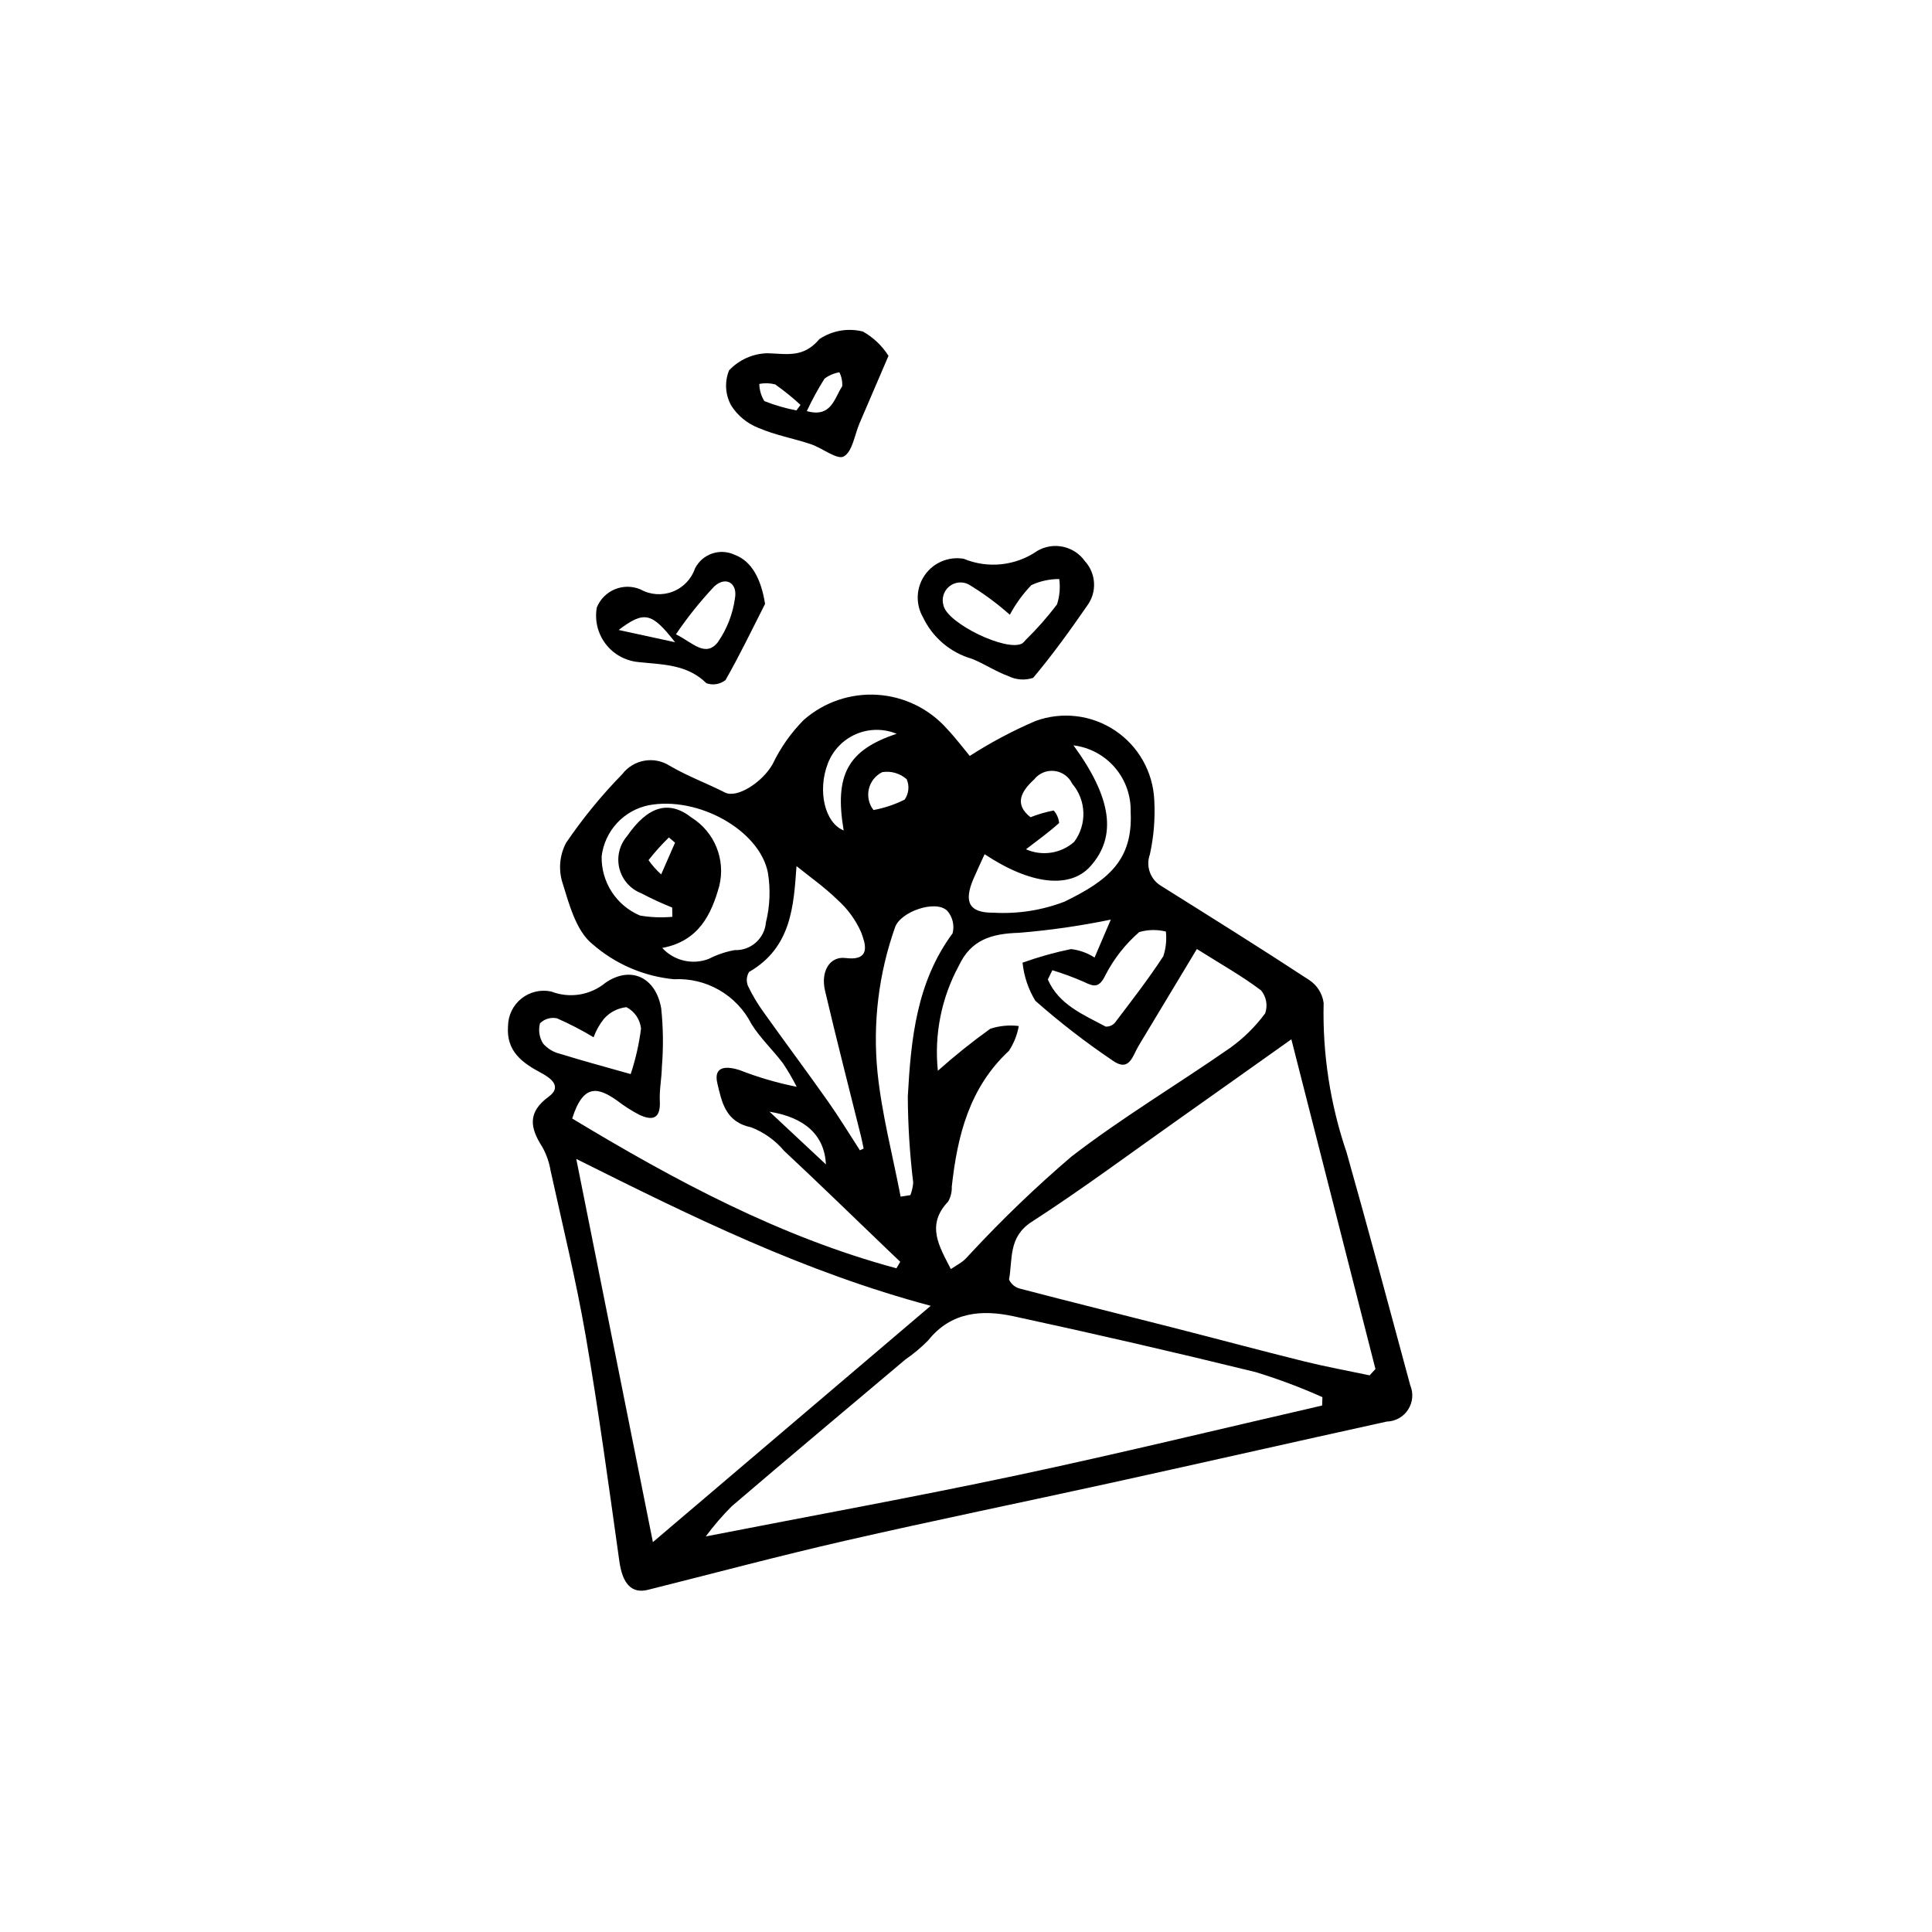 <?xml version="1.0" encoding="UTF-8"?>
<!-- Uploaded to: SVG Repo, www.svgrepo.com, Generator: SVG Repo Mixer Tools -->
<svg fill="#000000" width="800px" height="800px" version="1.1" viewBox="144 144 512 512" xmlns="http://www.w3.org/2000/svg">
 <g>
  <path d="m295.64 440.42c27.156 16.402 55.039 31.375 85.926 39.691l1.008-1.723c-1.234-1.18-2.473-2.359-3.707-3.539-9.004-8.633-17.941-17.34-27.059-25.852h-0.004c-2.34-2.785-5.344-4.934-8.734-6.246-6.867-1.398-7.805-6.809-8.961-11.645-1.191-4.981 3-4.441 5.879-3.527v0.004c4.906 1.918 9.973 3.402 15.141 4.43-1.086-2.148-2.301-4.231-3.641-6.231-2.68-3.559-6.023-6.668-8.355-10.422-1.906-3.75-4.863-6.867-8.504-8.969-3.644-2.106-7.82-3.106-12.023-2.879-8.008-0.773-15.57-4.039-21.621-9.336-4.328-3.481-6.172-10.598-7.984-16.445h-0.004c-1.031-3.465-0.66-7.199 1.035-10.391 4.418-6.488 9.398-12.578 14.883-18.195 2.992-3.894 8.469-4.844 12.598-2.188 4.656 2.734 9.801 4.625 14.633 7.074 3.156 1.602 9.887-2.68 12.633-7.57l-0.004 0.004c2.07-4.324 4.848-8.27 8.219-11.672 5.363-4.715 12.371-7.109 19.496-6.66s13.781 3.703 18.508 9.055c2.348 2.492 4.414 5.246 5.996 7.148v-0.004c5.523-3.551 11.332-6.641 17.363-9.238 7.031-2.594 14.879-1.676 21.113 2.481 6.238 4.152 10.113 11.039 10.426 18.523 0.262 4.805-0.129 9.621-1.164 14.32-1.141 3.133 0.105 6.637 2.965 8.348 13.129 8.238 26.285 16.438 39.242 24.941h-0.004c2.109 1.371 3.512 3.594 3.844 6.086-0.324 13.457 1.734 26.867 6.082 39.609 5.801 20.516 11.301 41.117 16.867 61.703 0.891 2.113 0.68 4.527-0.562 6.453-1.242 1.93-3.359 3.117-5.648 3.172-24.254 5.332-48.465 10.84-72.719 16.168-23.609 5.188-47.297 10.031-70.859 15.422-17.48 4-34.812 8.641-52.211 12.996-4.394 1.102-6.762-1.648-7.59-7.555-2.805-19.953-5.504-39.938-8.93-59.789-2.535-14.684-6.106-29.188-9.297-43.754v-0.004c-0.367-2.199-1.113-4.32-2.203-6.269-3.231-5.039-3.996-9.141 1.699-13.312 3.543-2.598 0.766-4.828-1.996-6.301-5.008-2.672-9.297-5.723-8.777-12.445 0.035-2.84 1.352-5.516 3.578-7.285 2.227-1.766 5.129-2.438 7.906-1.832 2.379 0.922 4.965 1.191 7.484 0.781 2.519-0.41 4.883-1.48 6.852-3.106 6.727-4.629 13.359-1.426 14.77 6.766h0.004c0.539 5.164 0.598 10.367 0.176 15.543-0.051 3.016-0.691 6.039-0.543 9.035 0.238 4.793-2.008 5.293-5.582 3.57v-0.004c-1.965-1.039-3.844-2.238-5.609-3.594-4.992-3.547-9.047-4.852-12.027 4.656zm211.32 68.059 1.547-1.676c-7.34-28.777-14.68-57.559-22.285-87.375-10.27 7.285-20.234 14.383-30.227 21.438-12.816 9.051-25.422 18.441-38.594 26.941-6.227 4.016-5.012 9.867-5.996 15.301 0.547 1.16 1.57 2.027 2.805 2.371 13.617 3.559 27.281 6.945 40.922 10.426 11.496 2.934 22.953 6.016 34.469 8.871 5.742 1.422 11.57 2.481 17.359 3.703zm-116.31-18.426c-33.668-9.004-63.141-23.547-93.934-38.926l20.309 101.55zm103.73 26.418 0.074-2.215 0.004 0.004c-5.769-2.582-11.695-4.801-17.742-6.652-21.324-5.234-42.723-10.168-64.191-14.801-8.309-1.777-16.488-1.18-22.539 6.402-1.844 1.875-3.863 3.57-6.031 5.059-15.371 12.953-30.777 25.859-46.055 38.926-2.481 2.488-4.773 5.152-6.863 7.973 28.477-5.559 55.594-10.484 82.539-16.211 27.023-5.746 53.879-12.289 80.809-18.48zm-98.398-36.156c1.363-0.891 2.414-1.473 3.336-2.211 0.781-0.629 1.395-1.461 2.117-2.168h-0.004c8.34-8.969 17.184-17.457 26.496-25.418 13.414-10.348 28.074-19.074 42.008-28.773v0.004c3.582-2.559 6.738-5.664 9.352-9.207 0.727-2.078 0.312-4.383-1.09-6.078-4.926-3.738-10.375-6.789-17.012-10.965-5.352 8.887-10.406 17.266-15.449 25.656-1.57 2.613-2.398 7.07-6.852 3.914-7.168-4.832-14.016-10.125-20.5-15.844-1.871-3.074-3.031-6.527-3.398-10.105 4.191-1.504 8.484-2.707 12.844-3.606 2.227 0.262 4.363 1.031 6.246 2.242l4.297-10.047c-8.027 1.656-16.148 2.824-24.316 3.496-7.269 0.207-12.746 1.832-15.957 8.734l-0.004 0.004c-4.609 8.5-6.547 18.199-5.555 27.82 4.438-3.957 9.082-7.676 13.91-11.141 2.43-0.785 5.004-1.027 7.535-0.715-0.41 2.34-1.297 4.574-2.598 6.562-10.504 9.77-13.66 22.473-15.152 35.957h-0.004c0.062 1.398-0.27 2.785-0.961 4-5.914 6.234-2.402 11.797 0.711 17.887zm-24.094-31.469 0.984-0.469c-0.227-1.055-0.422-2.117-0.68-3.164-3.195-12.883-6.519-25.734-9.547-38.656-1.211-5.168 1.281-9.191 5.406-8.672 7.09 0.895 5.168-4.094 4.16-6.824l0.004-0.004c-1.469-3.309-3.633-6.266-6.344-8.664-3.394-3.316-7.336-6.074-10.785-8.867-0.758 10.461-1.297 21.559-12.57 28.047v-0.004c-0.68 1.113-0.797 2.481-0.309 3.688 1.207 2.519 2.644 4.926 4.297 7.18 5.594 7.848 11.367 15.574 16.922 23.449 2.973 4.211 5.648 8.633 8.461 12.957zm-49.711-61.883-0.035-2.457c-2.793-1.109-5.519-2.371-8.176-3.773-2.898-1.117-5.07-3.578-5.824-6.594-0.754-3.012 0.008-6.203 2.039-8.555 5.449-7.887 11.039-9.699 17.137-4.883h0.004c2.949 1.859 5.246 4.598 6.555 7.828 1.312 3.231 1.578 6.793 0.758 10.184-2.106 7.668-5.488 14.695-15.129 16.5h-0.004c3.125 3.414 8.023 4.562 12.34 2.894 2.16-1.113 4.473-1.895 6.863-2.32 4.273 0.164 7.918-3.066 8.27-7.328 1.07-4.32 1.25-8.809 0.527-13.199-2.258-11.367-18.613-20.316-31.574-17.867-3.242 0.656-6.191 2.32-8.434 4.75-2.238 2.43-3.656 5.508-4.051 8.789-0.07 3.332 0.859 6.609 2.668 9.41 1.812 2.797 4.422 4.984 7.492 6.285 2.832 0.484 5.715 0.598 8.574 0.336zm60.5 74.164 2.586-0.406c0.402-1.059 0.656-2.164 0.75-3.293-0.914-7.578-1.395-15.207-1.434-22.844 0.828-15.16 2.297-30.312 11.875-43.246h-0.004c0.539-2.102 0.008-4.336-1.418-5.969-3.043-3.019-12.379 0.211-13.824 4.359v-0.004c-4.359 12.305-5.953 25.418-4.664 38.406 1.137 11.09 4.023 22.004 6.133 32.996zm45.805-119.6c10.25 14.023 11.547 24.238 4.43 32.109-5.375 5.945-15.777 4.852-27.98-3.266-0.996 2.195-1.977 4.277-2.894 6.387-2.688 6.18-1.336 9.191 5.269 9.121v-0.004c6.387 0.367 12.781-0.625 18.758-2.91 11.766-5.691 18.215-11.125 17.57-23.867 0.102-4.285-1.391-8.457-4.191-11.703-2.797-3.25-6.703-5.34-10.957-5.867zm-5.594 59.59-1.199 2.449c2.898 6.68 9.379 9.312 15.316 12.484h0.004c0.945 0.07 1.867-0.32 2.481-1.047 4.379-5.781 8.844-11.52 12.801-17.586 0.691-2.106 0.926-4.34 0.684-6.547-2.324-0.578-4.762-0.531-7.062 0.137-3.641 3.16-6.652 6.977-8.875 11.25-1.746 3.672-3.098 3.281-5.914 1.891v0.004c-2.684-1.168-5.434-2.18-8.234-3.035zm-111.75 27.527c1.301-3.918 2.219-7.957 2.742-12.051-0.246-2.426-1.699-4.566-3.867-5.684-2.312 0.242-4.449 1.352-5.977 3.109-1.168 1.465-2.09 3.109-2.723 4.871-3.121-1.883-6.363-3.559-9.703-5.023-1.629-0.352-3.324 0.148-4.504 1.324-0.477 1.828-0.18 3.769 0.824 5.371 1.211 1.371 2.816 2.328 4.598 2.738 5.914 1.84 11.902 3.441 18.609 5.344zm104.76-59.574c4.269 1.891 9.246 1.129 12.754-1.949 3.469-4.637 3.254-11.059-0.516-15.453-0.891-1.867-2.688-3.137-4.742-3.359-2.059-0.223-4.082 0.637-5.352 2.269-3.426 3.133-5.352 6.562-0.934 10v-0.004c1.98-0.789 4.035-1.387 6.129-1.781 0.824 0.918 1.332 2.078 1.445 3.309-2.711 2.453-5.699 4.598-8.785 6.969zm-34.27-30.609c-3.449-1.418-7.32-1.391-10.75 0.078-3.426 1.469-6.117 4.258-7.469 7.734-2.832 7.266-0.832 15.809 4.176 17.805-2.484-14.668 1.012-21.297 14.043-25.617zm-6.144 20.207c2.871-0.523 5.652-1.457 8.262-2.769 1.102-1.586 1.305-3.625 0.539-5.398-1.77-1.562-4.141-2.25-6.473-1.879-1.797 0.879-3.106 2.519-3.555 4.469-0.453 1.949-0.004 4 1.227 5.578zm-27.547 79.945 14.949 13.973c-0.395-7.777-5.57-12.445-14.949-13.973zm-28.719-62.887 3.68-8.414-1.633-1.375h-0.004c-1.93 1.879-3.731 3.887-5.391 6.008 0.969 1.383 2.094 2.648 3.348 3.781z"/>
  <path d="m379.46 238.3c-2.918 6.793-5.297 12.32-7.668 17.852-1.32 3.082-1.867 7.512-4.18 8.812-1.738 0.98-5.676-2.234-8.742-3.258-4.578-1.531-9.422-2.383-13.824-4.289h0.004c-2.992-1.152-5.535-3.231-7.262-5.934-1.594-2.859-1.809-6.285-0.582-9.324 2.637-2.809 6.289-4.449 10.145-4.547 5.227 0.141 9.535 1.316 13.805-3.754 3.383-2.266 7.57-2.992 11.523-2 2.758 1.555 5.09 3.766 6.781 6.441zm-21.648 14.648c6.551 1.836 7.293-3.469 9.383-6.578 0.082-1.281-0.176-2.562-0.75-3.711-1.426 0.242-2.777 0.82-3.938 1.684-1.742 2.769-3.312 5.641-4.695 8.605zm-2.75-0.184 1.086-1.469-0.004 0.004c-2.117-1.957-4.363-3.773-6.723-5.43-1.371-0.359-2.809-0.402-4.199-0.113 0.031 1.605 0.496 3.168 1.34 4.535 2.746 1.094 5.594 1.922 8.5 2.473z"/>
  <path d="m399.39 292.08c6.422 2.664 13.762 1.883 19.48-2.074 4.281-2.519 9.777-1.344 12.648 2.715 2.996 3.285 3.242 8.23 0.59 11.797-4.527 6.551-9.195 13.035-14.312 19.117-2.133 0.711-4.457 0.559-6.477-0.422-3.356-1.203-6.394-3.269-9.715-4.609-5.703-1.633-10.434-5.633-12.988-10.988-2.035-3.5-1.859-7.863 0.449-11.191 2.305-3.328 6.332-5.019 10.324-4.344zm12.223 14.828v0.004c-3.406-3.027-7.086-5.734-10.992-8.078-1.68-0.824-3.684-0.578-5.113 0.629-1.43 1.203-2.012 3.133-1.488 4.93 0.895 4.746 16.77 12.453 20.879 10.121 0.328-0.238 0.613-0.527 0.852-0.852 3.027-2.957 5.828-6.133 8.375-9.512 0.691-2.16 0.891-4.449 0.586-6.695-2.551-0.012-5.07 0.535-7.387 1.602-2.254 2.344-4.176 4.988-5.711 7.856z"/>
  <path d="m346.75 304.04c-3.441 6.766-6.723 13.617-10.488 20.195h-0.004c-1.43 1.121-3.336 1.434-5.051 0.828-5.144-5.086-11.746-4.934-18.086-5.613l-0.004-0.004c-3.426-0.336-6.559-2.086-8.641-4.832-2.082-2.746-2.922-6.238-2.316-9.629 0.883-2.176 2.598-3.91 4.769-4.812 2.168-0.902 4.609-0.898 6.773 0.012 2.617 1.465 5.746 1.691 8.543 0.617 2.797-1.07 4.977-3.332 5.941-6.168 1.953-3.852 6.617-5.449 10.523-3.598 4.453 1.652 6.996 6.328 8.039 13.004zm-23.613 8.059c4.449 2.219 7.801 6.231 11.105 2.09h-0.004c2.391-3.453 3.941-7.414 4.523-11.57 0.773-4.094-2.402-6.019-5.465-3.219-3.723 3.953-7.121 8.199-10.164 12.699zm-0.234 2.098c-6.191-7.898-8.141-8.402-14.961-3.25z"/>
 </g>
</svg>